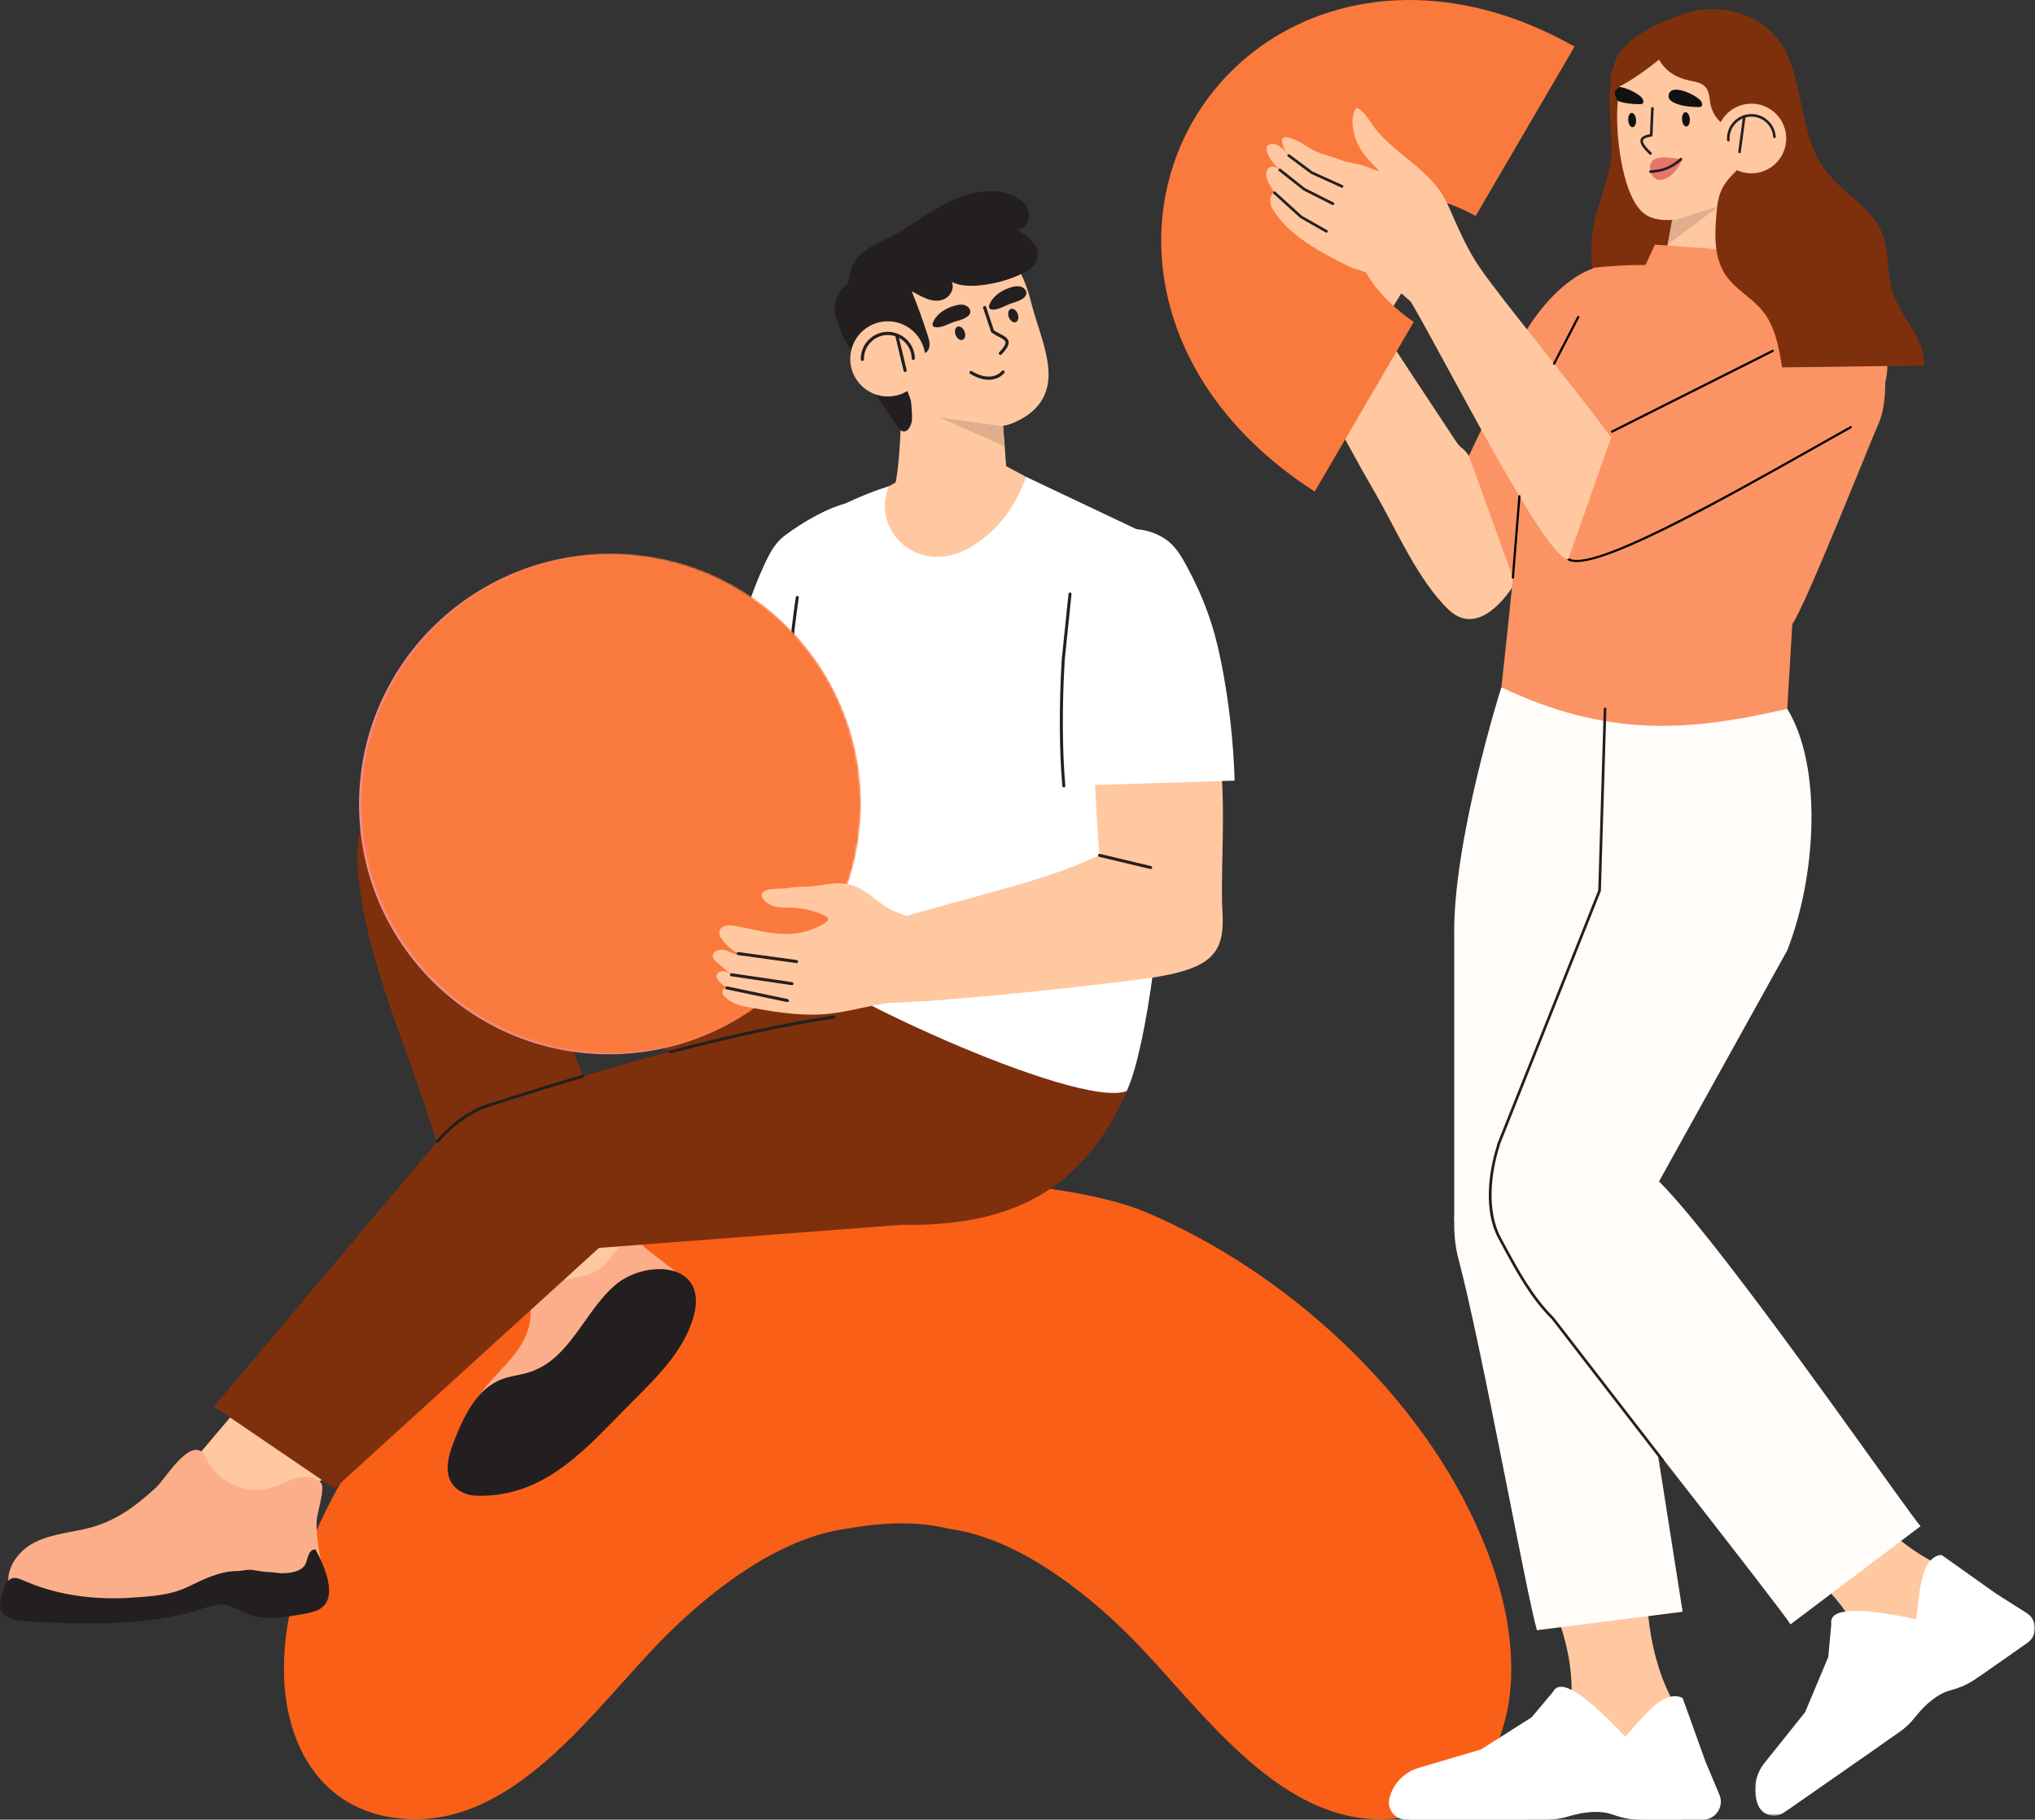 <?xml version="1.0" encoding="UTF-8"?> <svg xmlns="http://www.w3.org/2000/svg" xmlns:xlink="http://www.w3.org/1999/xlink" width="728px" height="651px" viewBox="0 0 728 651" version="1.1"><rect x="0" y="0" width="728" height="651" fill="#333333" stroke="none"/><title>Group 169@1x</title><defs><polygon id="path-1" points="0 0 100.131 0 100.131 93.39 0 93.39"></polygon><path d="M0,89.5 C0,138.929 40.071,179 89.5,179 L89.5,179 C138.929,179 179,138.929 179,89.5 L179,89.5 C179,40.071 138.929,0 89.5,0 L89.5,0 C40.071,0 0,40.071 0,89.5" id="path-3"></path></defs><g id="isi-s.fr" stroke="none" stroke-width="1" fill="none" fill-rule="evenodd"><g id="CAS-CLIENTS" transform="translate(-972, -198)"><g id="Group-169" transform="translate(972, 198)"><g id="Group-156"><path d="M409.805,433.617 C460.294,454.881 508.561,499.136 529.921,549.72 C536.676,565.718 541.238,582.938 540.578,600.293 C539.642,624.865 527.267,646.813 500.998,650.369 C458.599,656.108 429.306,610.229 403.47,584.67 C386.895,568.271 363.218,550.137 339.492,546.931 C327.89,544.09 315.511,544.644 302.735,546.931 C279.009,550.137 255.332,568.271 238.757,584.67 C212.921,610.229 183.628,656.108 141.229,650.369 C114.96,646.813 102.585,624.865 101.649,600.293 C100.989,582.938 105.551,565.718 112.306,549.72 C133.666,499.136 181.933,454.881 232.422,433.617 C269.749,417.896 372.478,417.896 409.805,433.617" id="Fill-1" fill="#FA5F17"></path><path d="M537.087,245.893 C537.087,245.893 519.474,301.483 520.237,335.532 L520.237,436.736 L577.592,444.191 L597.71,254.655 L537.087,245.893 Z" id="Fill-3" fill="#FFFCFA"></path><path d="M597.71,254.654 L639.374,253.598 C652.077,274.354 649.729,313.644 639.363,340.009 L591.879,425.595 L536.014,409.562 L597.71,254.654 Z" id="Fill-5" fill="#FFFCFA"></path><path d="M603.325,70.994 C598.553,64.645 594.799,57.532 592.246,50.011 C590.043,43.53 588.026,36.97 586.653,30.256 C585.971,26.921 585.151,23.33 585.113,19.913 C585.105,19.153 592.329,9.729 587.908,11.568 C584.353,13.049 579.262,18.004 577.931,21.619 C576.602,25.233 576.141,29.109 575.893,32.952 C575.391,40.782 577.017,48.553 576.354,56.327 C575.667,64.416 571.858,71.901 570.258,79.858 C567.991,91.124 570.163,102.835 572.398,114.107 L611.248,114.107 C611.043,114.116 607.292,79.42 606.298,75.912 C605.768,74.046 604.489,72.544 603.325,70.994" id="Fill-7" fill="#7E300C"></path><path d="M525.493,163.044 C518.933,176.887 513.213,190.895 517.984,206.579 C519.266,210.799 521.403,215.101 525.276,217.208 C541.839,226.214 569.899,159.466 575.294,147.939 C581.714,134.222 587.929,114.473 578.919,100.201 C577.655,98.203 575.827,96.397 573.514,95.907 C571.257,95.426 568.934,96.265 566.875,97.306 C558.277,101.653 550.931,110.271 545.917,118.332 C540.828,126.516 537.37,135.497 533.943,144.417 C531.535,150.683 528.43,156.846 525.493,163.044" id="Fill-9" fill="#FB9364"></path><path d="M605.398,622.844 L601.308,613.627 C600.647,612.497 599.987,611.383 599.361,610.278 C589.357,592.728 588.158,572.179 589.291,552.514 C589.324,551.936 589.357,551.357 589.39,550.777 L550.829,561.018 C556.497,576.758 563.22,590.489 562.135,608.679 C552.846,617.129 533.94,625.62 512.713,634.122 C511.272,634.699 509.819,635.277 508.362,635.854 C506.754,636.486 505.253,637.337 503.895,638.376 C502.537,639.415 501.324,640.639 500.294,642.027 C497.541,645.736 500.187,651 504.803,651 L543.89,651 C546.573,651 549.246,650.651 551.836,649.961 C562.524,647.108 569.031,645.075 573.16,647.012 C578.386,649.471 583.997,651 589.772,651 L600.644,651 C608.753,651 614.179,642.655 610.892,635.236 L605.398,622.844 Z" id="Fill-11" fill="#FFC8A0"></path><path d="M547.9,614.408 L555.521,605.35 C558.093,600.03 567.154,606.121 581.416,621.352 C588.313,613.65 595.238,604.303 601.939,607.464 L610.074,630.11 L615.105,642.098 C616.882,646.327 613.776,651 609.191,651 L586.461,651 C583.278,651 580.147,650.345 577.158,649.253 C572.693,647.624 567.142,647.984 560.728,649.938 C558.365,650.657 555.9,651 553.429,651 L503.037,651 C499.009,651 496.058,647.205 497.052,643.302 C498.37,638.118 502.318,634.011 507.446,632.493 L529.804,625.881 L547.9,614.408 Z" id="Fill-13" fill="#FFFFFF"></path><path d="M706.052,566.833 L697.429,561.608 C696.242,561.06 695.064,560.523 693.919,559.975 C675.684,551.294 662.958,535.12 652.651,518.334 C652.347,517.84 652.043,517.348 651.741,516.854 L625.95,547.306 C639.594,556.98 652.956,564.403 662.46,579.95 C659.666,592.194 649.004,609.972 636.446,629.086 C635.594,630.383 634.73,631.689 633.864,632.995 C632.907,634.433 632.159,635.992 631.64,637.62 C631.119,639.247 630.824,640.947 630.772,642.674 C630.633,647.292 635.809,650.098 639.598,647.457 L671.67,625.108 C673.87,623.573 675.866,621.759 677.598,619.71 C684.736,611.257 688.915,605.871 693.408,605.098 C699.103,604.127 704.58,602.173 709.318,598.871 L718.237,592.654 C724.892,588.018 724.576,578.066 717.639,573.859 L706.052,566.833 Z" id="Fill-15" fill="#FFC8A0"></path><g id="Group-19" transform="translate(627.869, 556.19)"><mask id="mask-2" fill="white"><use xlink:href="#path-1"></use></mask><g id="Clip-18"></g><path d="M26.183,36.6 L27.262,24.809 C26.332,18.973 37.247,18.789 57.652,23.132 C58.909,12.868 59.252,1.238 66.558,0 L86.17,13.93 L97.149,20.89 C101.023,23.345 101.145,28.956 97.383,31.576 L78.731,44.574 C76.12,46.394 73.177,47.646 70.101,48.46 C65.504,49.677 61.158,53.146 57.011,58.416 C55.482,60.36 53.655,62.05 51.627,63.462 L10.278,92.279 C6.973,94.581 2.386,93.155 0.97,89.383 C-0.911,84.376 -0.018,78.748 3.323,74.571 L17.892,56.362 L26.183,36.6 Z" id="Fill-17" fill="#FFFFFF" mask="url(#mask-2)"></path></g><path d="M583.718,460.72 C579.644,446.821 573.43,433.84 564.191,422.466 C561.665,419.355 558.916,416.373 555.926,413.52 C553.166,410.882 550.148,408.318 546.498,407.229 C539.911,405.26 532.72,408.593 527.981,413.572 C527.458,414.121 526.964,414.712 526.499,415.322 C522.29,420.896 520.416,428.968 520.238,436.735 C520.176,439.365 520.304,441.956 520.606,444.408 C520.86,446.48 521.234,448.449 521.712,450.253 C530.207,482.234 546.232,571.284 549.826,583.217 L601.94,576.612 L583.718,460.72 Z" id="Fill-20" fill="#FFFCFA"></path><path d="M525.493,163.044 C522.575,159.086 523.122,161.352 520.423,157.249 C511.696,143.981 502.873,130.776 494.268,117.427 C493.743,116.613 501.752,104.535 502.507,102.864 C503.565,100.531 504.683,98.139 504.675,95.573 C504.665,92.467 503.809,90.071 504.985,86.942 C505.586,85.348 506.486,83.876 507,82.253 C507.515,80.629 507.583,78.732 506.597,77.344 C504.689,74.662 501.843,77.49 500.634,79.284 C498.555,82.374 497.162,85.296 496.215,88.812 C495.696,90.736 494.723,94.951 492.428,95.484 C485.669,97.046 479.278,79.686 479.241,75.195 C479.229,73.666 479.578,72.16 479.872,70.66 C480.7,66.447 481.114,62.16 481.283,57.869 C481.356,55.97 481.05,53.571 479.241,52.991 C478.121,52.633 476.873,53.228 476.12,54.129 C475.366,55.032 475.004,56.189 474.665,57.313 C472.765,63.616 471.058,69.978 469.553,76.385 C469.692,70.199 470.271,64.024 471.279,57.92 C471.575,56.127 471.759,52.656 469.494,51.925 C466.641,51.005 465.463,55.34 464.953,57.315 C463.264,63.875 462.377,70.759 461.104,77.414 C461.437,72.366 461.649,67.307 461.736,62.249 C461.765,60.491 462.297,58.108 461.641,56.352 C460.478,53.251 457.565,53.92 456.54,57.001 C455.573,59.91 455.689,63.292 455.178,66.306 C454.583,69.804 453.991,73.3 453.396,76.798 C453.682,72.434 453.971,68.071 454.258,63.707 C454.347,62.352 454.225,60.641 452.96,60.146 C452.185,59.842 451.273,60.197 450.699,60.802 C450.126,61.404 449.825,62.212 449.572,63.005 C448.609,66.017 448.258,69.09 448.092,72.23 C447.452,84.314 447.828,95.477 454.215,106.238 C466.97,129.454 478.495,153.218 491.881,176.247 C499.472,189.31 507.149,207.496 518.203,218.093 C527.37,226.884 537.056,216.667 541.944,208.634 L525.493,163.044 Z" id="Fill-22" fill="#FFC8A0"></path><path d="M472.193,116.764 C471.949,116.764 471.738,116.576 471.716,116.326 C471.11,109.508 467.396,103.231 464.231,98.523 C463.349,97.211 462.439,95.913 461.528,94.614 C458.681,90.556 455.738,86.358 453.696,81.738 C453.59,81.496 453.7,81.211 453.942,81.104 C454.182,81 454.467,81.106 454.574,81.351 C456.577,85.884 459.492,90.041 462.313,94.064 C463.227,95.366 464.142,96.669 465.027,97.988 C468.258,102.791 472.046,109.206 472.672,116.241 C472.695,116.506 472.501,116.739 472.236,116.762 C472.222,116.764 472.207,116.764 472.193,116.764" id="Fill-24" fill="#231F20"></path><path d="M479.942,112.327 C479.69,112.327 479.479,112.131 479.464,111.877 C479.047,105.305 482.867,98.656 488.753,95.706 C488.989,95.592 489.28,95.685 489.398,95.922 C489.516,96.158 489.421,96.447 489.183,96.565 C483.631,99.346 480.027,105.619 480.421,111.817 C480.438,112.081 480.237,112.309 479.973,112.327 C479.961,112.327 479.952,112.327 479.942,112.327" id="Fill-26" fill="#231F20"></path><path d="M505.746,115.201 C492.786,106.151 485.335,95.466 485.511,85.817 C485.616,80.061 488.557,75.218 493.576,72.524 C501.842,68.092 514.409,69.89 527.906,77.253 L563.281,16.674 C546.872,7.407 530.169,1.947 513.518,0.426 C494.576,-1.303 476.224,2.253 460.453,10.713 C447.01,17.922 435.747,28.55 427.876,41.452 C420.001,54.349 415.696,69.249 415.417,84.534 C415.084,102.709 420.423,120.965 430.855,137.331 C440.282,152.117 453.539,165.055 470.319,175.869 L505.746,115.201 Z" id="Fill-28" fill="#FA793D"></path><path d="M543.585,171.603 C543.386,169.632 542.903,167.723 542.32,165.845 C540.892,161.234 538.87,156.81 538.977,152.139 C538.977,152.131 538.978,152.122 538.978,152.114 C539.027,150 539.519,147.835 540.703,145.575 C540.805,145.379 540.906,145.191 541.013,145.003 C544.021,139.732 550.59,136.617 554.583,131.867 C561.792,123.296 567.574,106.873 569.855,95.915 C569.891,95.735 579.217,94.659 591.997,94.791 C614.226,95.02 644.013,103.574 644.375,103.892 C645.57,104.941 668.589,114.532 671.297,118.892 C673.858,123.016 676.642,142.015 671.741,152.238 C670.177,155.5 645.412,217.898 641.177,223.257 L639.373,253.598 C602.705,262.1 574.33,263.465 537.088,245.893 C537.088,245.893 544.504,180.698 543.585,171.603" id="Fill-30" fill="#FB9364"></path><path d="M590.055,77.541 C594.339,79.376 599.255,78.818 603.794,77.75 C614.658,75.196 624.54,69.345 631.253,60.339 C636.364,53.484 634.711,47.606 634.928,39.387 C635.188,29.674 630.54,19.956 622.818,14.061 C617.227,9.79 609.782,7.586 602.671,8.09 C600.352,8.253 598.064,8.704 595.888,9.462 C592.913,10.501 590.137,12.125 587.764,14.379 C587.399,14.724 587.054,15.076 586.719,15.435 C582.655,19.813 580.47,25.321 579.4,31.11 C579.094,32.757 578.879,34.428 578.742,36.098 C578.482,39.094 578.461,42.098 578.571,45.007 C578.881,53.133 581.266,73.779 590.055,77.541" id="Fill-32" fill="#FFC8A0"></path><path d="M561.038,200.051 L576.681,154.419 L643.873,120.451 C649.098,117.705 654.619,115.054 660.522,114.914 C670.255,114.683 674.383,120.957 675.086,128.567 C676.001,138.482 670.782,147.967 662.095,152.826 C625.892,173.07 570.147,205.782 561.038,200.051" id="Fill-34" fill="#FB9364"></path><path d="M563.961,201.085 C562.638,201.085 561.584,200.86 560.829,200.386 C560.644,200.269 560.588,200.027 560.705,199.841 C560.821,199.659 561.065,199.603 561.249,199.717 C569.182,204.711 615.709,178.494 649.683,159.35 C653.926,156.958 658.027,154.648 661.903,152.48 C662.091,152.373 662.331,152.441 662.438,152.633 C662.544,152.823 662.477,153.063 662.287,153.17 C658.41,155.336 654.311,157.646 650.069,160.036 C617.292,178.507 577.226,201.085 563.961,201.085" id="Fill-36" fill="#000000"></path><path d="M576.681,154.814 C576.538,154.814 576.398,154.734 576.329,154.597 C576.232,154.401 576.309,154.165 576.505,154.068 L633.991,125.178 C634.181,125.079 634.421,125.156 634.518,125.352 C634.617,125.548 634.539,125.784 634.344,125.881 L576.858,154.771 C576.801,154.8 576.741,154.814 576.681,154.814" id="Fill-38" fill="#000000"></path><path d="M590.457,55.367 C590.344,55.367 590.232,55.327 590.143,55.245 C587.562,52.863 586.536,51.17 586.91,49.916 C587.262,48.739 588.752,48.266 590.257,47.991 L590.664,38.762 C590.676,38.507 590.887,38.34 591.146,38.32 C591.402,38.33 591.6,38.547 591.588,38.803 L591.168,48.404 C591.158,48.623 590.995,48.805 590.78,48.84 C589.614,49.032 588.035,49.383 587.797,50.181 C587.622,50.766 587.994,52.003 590.771,54.563 C590.958,54.737 590.97,55.03 590.798,55.218 C590.705,55.317 590.581,55.367 590.457,55.367" id="Fill-40" fill="#231F20"></path><path d="M601.724,42.801 C601.827,44.216 602.534,45.319 603.307,45.262 C604.078,45.208 604.621,44.014 604.518,42.6 C604.415,41.183 603.708,40.08 602.935,40.136 C602.164,40.193 601.622,41.386 601.724,42.801" id="Fill-42" fill="#111111"></path><path d="M582.486,43.048 C582.589,44.463 583.296,45.566 584.069,45.509 C584.84,45.455 585.382,44.261 585.28,42.847 C585.177,41.43 584.47,40.327 583.697,40.383 C582.926,40.44 582.384,41.633 582.486,43.048" id="Fill-44" fill="#111111"></path><path d="M603.78,38.067 C602.027,37.848 600.279,37.444 598.817,36.72 C597.881,36.256 596.895,35.493 596.918,34.448 C597.036,29.169 607.083,34.063 608.513,36.16 C608.9,36.727 609.168,37.578 608.656,38.038 C608.369,38.295 607.947,38.313 607.562,38.307 C606.37,38.291 605.074,38.229 603.78,38.067" id="Fill-46" fill="#111111"></path><path d="M578.741,36.099 C579.983,36.576 581.362,36.865 582.751,37.039 C584.041,37.2 585.339,37.262 586.529,37.279 C586.914,37.285 587.338,37.268 587.627,37.01 C588.137,36.551 587.871,35.702 587.484,35.132 C586.606,33.847 582.484,31.504 579.4,31.111 C578.018,32.054 576.722,33.018 578.741,36.099" id="Fill-48" fill="#111111"></path><path d="M601.659,57.512 C597.937,65.045 591.986,66.462 590.423,61.4 C589.243,55.355 595.113,55.962 601.358,56.937 C601.624,56.979 601.779,57.27 601.659,57.512" id="Fill-50" fill="#E5766A"></path><polygon id="Fill-52" fill="#FFC8A0" points="598.964 75.798 592.267 108.612 627.231 108.835 631.227 61.501"></polygon><path d="M588.838,24.934 C586.126,26.927 583.323,28.789 580.488,30.349 C579.785,30.737 579.01,31.119 578.216,31.008 C572.716,30.235 579.553,19.428 581.151,17.51 C584.037,14.047 587.79,11.39 591.771,9.273 C597.344,6.312 603.551,4.325 609.861,4.409 C609.013,4.397 604.671,10.909 603.832,11.822 C601.583,14.269 599.179,16.578 596.641,18.725 C594.171,20.816 591.55,22.94 588.838,24.934" id="Fill-54" fill="#7E300C"></path><polygon id="Fill-56" fill="#E0AE8C" points="598.102 79.007 615.051 73.691 596.57 87.53"></polygon><path d="M576.376,156.51 C562.6,137.768 537.414,107.465 529.34,95.681 C524.415,88.495 521.492,81.104 517.949,73.274 C511.866,59.828 498.194,55.506 490.244,43.618 C488.847,41.529 487.625,39.615 485.308,38.556 C482.553,42.01 484.176,48.714 486.121,52.33 C487.942,55.708 490.717,58.458 493.452,61.152 C491.348,60.838 489.713,59.82 487.722,59.21 C485.286,58.468 482.287,58.287 479.918,57.345 C475.203,55.469 472.202,55.351 467.63,52.442 C459.248,47.113 458.455,49.541 458.577,50.324 C458.953,52.673 459.639,53.721 461.036,55.644 C459.498,53.659 457.584,51.481 455.075,51.522 C450.956,51.584 453.963,57.375 457.841,60.797 C456.847,60.097 455.375,59.163 454.155,59.896 C453.81,60.105 453.544,60.431 453.353,60.787 C451.95,63.435 454.643,66.743 455.921,68.939 C455.625,68.433 454.488,70.64 454.447,70.824 C454.279,71.559 454.573,73.229 454.813,73.937 C459.955,83.734 472.741,90.629 483.955,95.957 C489.391,97.302 494.924,100.112 499.581,103.6 C500.93,104.608 502.206,105.676 503.382,106.78 C503.386,106.78 503.386,106.784 503.386,106.784 C503.901,107.267 504.521,107.66 504.872,108.25 C516.862,128.465 553.468,201.088 561.037,200.052 L576.376,156.51 Z" id="Fill-58" fill="#FFC8A0"></path><path d="M480.1,67.165 C480.034,67.165 479.966,67.151 479.901,67.122 L469.027,62.186 L460.749,56.029 C460.536,55.87 460.491,55.57 460.65,55.356 C460.809,55.143 461.109,55.101 461.322,55.258 L469.511,61.362 L480.3,66.248 C480.54,66.357 480.646,66.642 480.538,66.884 C480.457,67.06 480.282,67.165 480.1,67.165" id="Fill-60" fill="#231F20"></path><path d="M476.858,73.372 C476.785,73.372 476.711,73.356 476.641,73.321 L466.298,68.096 L457.544,61.172 C457.337,61.007 457.302,60.705 457.466,60.495 C457.631,60.288 457.933,60.255 458.141,60.418 L466.814,67.29 L477.075,72.463 C477.312,72.583 477.407,72.872 477.286,73.108 C477.203,73.275 477.033,73.372 476.858,73.372" id="Fill-62" fill="#231F20"></path><path d="M474.512,83.234 C474.43,83.234 474.349,83.215 474.273,83.172 L465.149,77.972 L455.598,69.296 C455.402,69.117 455.387,68.815 455.567,68.617 C455.745,68.424 456.048,68.408 456.243,68.586 L465.709,77.199 L474.75,82.337 C474.978,82.468 475.06,82.761 474.928,82.992 C474.839,83.147 474.678,83.234 474.512,83.234" id="Fill-64" fill="#231F20"></path><path d="M592.028,87.53 L631.226,90.36 L631.226,111.127 C601.383,131.498 581.363,136.645 581.132,111.127 L592.028,87.53 Z" id="Fill-66" fill="#FB9364"></path><path d="M688.297,130.784 C688.833,120.997 679.796,113.459 676.909,104.09 C674.889,97.538 675.966,90.264 673.498,83.867 C669.527,73.572 657.75,68.522 651.791,59.237 C644.03,47.145 645.239,31.114 638.676,18.209 C632.135,5.348 616.145,0.387 602.505,4.918 C594.276,7.65 588.413,15.866 595.246,23.815 C597.499,26.438 600.773,28.033 604.148,28.775 C606.314,29.25 608.764,29.519 610.19,31.219 C611.498,32.775 611.484,35.002 611.856,37.002 C612.344,39.622 613.65,42.134 615.723,43.808 C617.794,45.482 620.657,46.236 623.222,45.512 C625.805,46.211 627.573,48.818 627.374,51.488 C627.176,54.159 625.607,56.547 623.745,58.471 C618.185,64.211 615.037,66.192 614.195,74.919 C613.416,82.983 612.817,91.797 617.381,98.487 C620.835,103.551 626.696,106.48 630.555,111.245 C635.09,116.844 636.386,124.319 637.525,131.438 L688.297,130.784 Z" id="Fill-68" fill="#7E300C"></path><path d="M614.128,50.446 C614.624,57.308 620.587,62.469 627.446,61.973 C634.308,61.477 639.467,55.512 638.971,48.649 C638.475,41.787 632.51,36.624 625.651,37.122 C618.791,37.618 613.632,43.583 614.128,50.446" id="Fill-70" fill="#FFC8A0"></path><path d="M618.297,50.606 C618.057,50.606 617.854,50.42 617.836,50.176 C617.489,45.372 621.116,41.18 625.92,40.833 C628.239,40.66 630.5,41.412 632.263,42.938 C634.03,44.467 635.093,46.589 635.262,48.916 C635.281,49.172 635.087,49.395 634.834,49.413 C634.557,49.449 634.357,49.238 634.338,48.984 C634.187,46.903 633.235,45.004 631.659,43.639 C630.082,42.275 628.075,41.61 625.986,41.755 C623.906,41.907 622.009,42.858 620.643,44.436 C619.278,46.013 618.609,48.029 618.76,50.11 C618.78,50.364 618.586,50.587 618.332,50.606 C618.321,50.606 618.309,50.606 618.297,50.606" id="Fill-72" fill="#231F20"></path><path d="M622.303,54.796 C622.282,54.796 622.263,54.794 622.241,54.792 C621.988,54.757 621.809,54.524 621.844,54.27 L623.541,41.613 C623.576,41.359 623.814,41.181 624.062,41.216 C624.316,41.249 624.492,41.481 624.459,41.735 L622.761,54.392 C622.73,54.627 622.532,54.796 622.303,54.796" id="Fill-74" fill="#231F20"></path><path d="M590.423,61.863 C590.175,61.863 589.969,61.667 589.96,61.419 C589.95,61.163 590.149,60.948 590.405,60.936 C594.628,60.77 597.91,59.43 601.047,56.593 C601.236,56.423 601.529,56.436 601.701,56.626 C601.872,56.816 601.858,57.109 601.668,57.281 C598.404,60.233 594.836,61.688 590.44,61.863 L590.423,61.863 Z" id="Fill-76" fill="#231F20"></path><path d="M687.053,546.014 L640.522,581.143 C638.997,577.879 555.6,471.747 555.521,471.672 C547.361,463.552 542.167,453.433 536.547,443.076 C531.105,433.053 532.812,418.417 536.753,407.709 C537.305,406.207 580.504,412.597 588.64,418.365 C588.739,418.436 588.838,418.506 588.94,418.582 C592.801,421.44 599.024,428.303 606.517,437.448 C635.169,472.418 682.396,540.735 687.053,546.014" id="Fill-78" fill="#FFFCFA"></path><path d="M594.694,522.825 C594.551,522.825 594.41,522.761 594.315,522.639 L555.141,471.965 C547.532,464.399 542.549,455.186 537.276,445.43 L536.125,443.306 C529.5,431.098 533.923,414.736 535.571,409.654 C535.544,409.565 535.534,409.47 535.567,409.385 L571.75,318.538 L573.718,253.583 C573.726,253.32 573.985,253.118 574.212,253.118 C574.475,253.126 574.685,253.347 574.677,253.613 L572.707,318.651 C572.705,318.707 572.693,318.763 572.672,318.815 L536.548,409.515 C536.571,409.59 536.577,409.668 536.555,409.738 C533.347,419.466 531.772,433.273 536.97,442.849 L538.119,444.975 C543.359,454.665 548.309,463.818 555.86,471.332 L595.074,522.052 C595.237,522.261 595.198,522.563 594.987,522.724 C594.9,522.792 594.797,522.825 594.694,522.825" id="Fill-80" fill="#231F20"></path><path d="M555.964,130.501 C555.902,130.501 555.842,130.487 555.782,130.456 C555.59,130.355 555.515,130.119 555.614,129.925 L564.254,113.242 C564.355,113.049 564.591,112.975 564.785,113.074 C564.978,113.175 565.054,113.411 564.953,113.605 L556.315,130.287 C556.245,130.423 556.106,130.501 555.964,130.501" id="Fill-82" fill="#000000"></path><path d="M541.223,207.028 C541.213,207.028 541.202,207.028 541.192,207.026 C540.975,207.009 540.812,206.819 540.83,206.602 L543.17,177.529 C543.187,177.312 543.377,177.149 543.594,177.167 C543.811,177.184 543.972,177.374 543.955,177.591 L541.616,206.666 C541.599,206.871 541.426,207.028 541.223,207.028" id="Fill-84" fill="#000000"></path><polygon id="Fill-86" fill="#FFC8A0" points="228.482 450.379 214.045 426.719 183.28 443.791 197.451 467.185"></polygon><path d="M169.121,503.658 C174.274,491.487 188.904,485.196 189.784,470.843 C189.954,468.041 189.559,465.124 190.565,462.504 C190.954,461.49 191.599,460.507 192.583,460.046 C195.288,458.777 199.856,458.457 202.921,457.746 C207.142,456.763 210.991,456.397 214.722,453.899 C219.255,450.87 223.196,438.846 230.559,446.151 C231.877,447.457 240.751,454.069 243.772,456.598 C255.852,466.711 237.301,485.177 229.61,492.233 C223.196,498.115 216.274,503.442 208.945,508.134 C200.931,513.266 192.093,517.735 182.591,518.22 C179.189,518.394 175.625,518.003 172.74,516.189 C167.438,512.855 167.149,508.317 169.121,503.658" id="Fill-88" fill="#FCAE8A"></path><path d="M220.08,459.743 C208.656,469.55 203.738,487.033 188.304,491.24 C185.4,492.033 182.37,492.352 179.549,493.42 C170.614,496.802 165.905,506.61 162.402,515.655 C160.519,520.514 158.811,526.316 161.624,530.661 C163.538,533.615 167.162,535.028 170.64,535.117 C195.652,535.749 210.454,517.219 226.537,501.141 C235.135,492.546 244.734,483.174 248.122,471.005 C253.599,451.334 230.896,450.46 220.08,459.743" id="Fill-90" fill="#231F20"></path><path d="M266.726,260.156 C265.583,268.455 264.767,276.852 264.219,285.422 C263.33,299.312 262.617,313.217 262.002,327.123 L294.395,328.115 C295.538,312.487 296.681,296.858 297.822,281.23 C298.665,269.703 297.559,260.22 296.513,248.704 C295.004,232.121 294.287,215.44 294.364,198.758 C294.376,196.56 293.349,188.698 291.666,187.606 C289.932,186.482 282.067,193.25 280.542,194.733 C275.517,199.62 272.861,206.853 270.621,213.892 C265.707,229.351 268.891,244.447 266.726,260.156" id="Fill-92" fill="#F9956E"></path><path d="M98.666,488.124 C96.063,490.694 59.049,534.648 59.049,534.648 L110.507,533.053 L134.928,513.843 L98.666,488.124 Z" id="Fill-94" fill="#FFC8A0"></path><path d="M294.335,321.269 C293.562,321.347 283.691,317.285 282.86,316.975 C260.117,308.461 237.374,299.949 214.63,291.436 C194.868,284.04 174.916,274.375 153.24,277.193 C144.753,278.296 136.289,282.441 131.804,289.732 C127.386,296.916 127.401,305.932 128.302,314.318 C131.369,342.861 144.137,371.367 153.021,398.618 C158.593,415.713 164.166,432.81 169.74,449.906 L225.614,431.88 L199.746,361.241 L296.681,397.085 C320.246,394.699 319.523,318.721 294.335,321.269" id="Fill-96" fill="#7E300C"></path><path d="M325.826,358.059 C272.815,363.067 172.034,396.384 172.034,396.384 C166.068,399.19 160.779,403.256 156.529,408.299 L76.557,503.207 L119.663,532.543 L214.276,446.452 L322.389,438.194 C364.83,439.016 388.641,423.285 403.103,390.296 L325.826,358.059 Z" id="Fill-98" fill="#7E300C"></path><path d="M156.529,408.838 C156.407,408.838 156.283,408.798 156.182,408.713 C155.953,408.519 155.924,408.18 156.116,407.951 C160.388,402.883 165.812,398.714 171.806,395.894 C172.013,395.821 187.174,390.724 208.31,384.52 C208.596,384.435 208.895,384.602 208.98,384.886 C209.063,385.173 208.9,385.472 208.614,385.555 C187.5,391.753 172.358,396.844 172.207,396.894 C166.411,399.625 161.112,403.697 156.941,408.647 C156.835,408.773 156.682,408.838 156.529,408.838" id="Fill-100" fill="#231F20"></path><path d="M239.83,376.869 C239.59,376.869 239.371,376.708 239.307,376.466 C239.233,376.177 239.406,375.882 239.694,375.807 C262.445,369.882 282.159,365.679 298.287,363.312 C298.569,363.266 298.854,363.471 298.899,363.768 C298.941,364.062 298.738,364.336 298.443,364.38 C282.355,366.739 262.68,370.936 239.965,376.851 C239.919,376.863 239.874,376.869 239.83,376.869" id="Fill-102" fill="#231F20"></path><path d="M358.614,149.918 C358.61,149.887 358.61,149.869 358.61,149.869 C358.694,149.914 358.694,149.931 358.614,149.918" id="Fill-104" fill="#F9956E"></path><path d="M360.38,179.637 C359.745,183.573 355.862,186.623 352.362,188.183 C346,191.011 338.332,190.205 332.276,186.769 C327.929,184.302 324.512,180.648 321.922,176.451 C321.323,175.482 320.021,174.578 320.261,173.464 C322.133,164.817 323.789,136.407 319.692,134.208 C335.436,142.667 357.37,149.781 358.613,149.917 C358.631,150.136 358.716,151.08 358.834,152.508 C358.981,154.291 359.192,156.834 359.411,159.658 C360.016,167.547 360.7,177.65 360.38,179.637" id="Fill-106" fill="#FFC8A0"></path><path d="M291.071,239.336 C291.36,240.189 291.664,241.016 291.986,241.815 C294.365,247.729 297.86,253.321 302.98,257.086 C318.435,268.459 344.536,258.555 360.173,250.857 C369.226,246.4 376.638,237.849 382.473,229.698 C387.502,222.671 391.255,214.539 391.85,206.091 C393.099,188.304 381.218,178.162 367.231,170.68 L359.511,166.552 L329.958,167.335 C329.958,167.335 311.767,177.379 310.21,178.263 C308.935,178.988 307.674,181.31 306.374,182.065 L306.339,182.089 C305.304,182.695 304.27,183.317 303.261,183.963 C286.317,194.833 285.269,222.186 291.071,239.336" id="Fill-108" fill="#FFC8A0"></path><path d="M286.478,191.991 C290.533,184.19 310.189,176.312 317.91,173.992 C311.446,190.373 329.16,206.753 347.614,195.514 C362.411,186.502 365.718,172.934 367.229,170.68 L413.34,192.52 C426.081,199.795 417.66,358.416 403.103,390.297 C385.943,397.289 287.486,351.635 280.949,339.953 C280.202,338.616 288.518,307.598 288.071,299.572 C287.42,287.853 284.057,271.006 282.484,259.374 C281.877,254.883 281.203,250.395 281.021,245.87 C280.775,239.674 284.258,196.26 286.478,191.991" id="Fill-110" fill="#FFFFFF"></path><path d="M395.329,204.646 C399.953,200.613 406.64,199.399 412.578,203.44 C417.324,206.669 422.026,212.264 424.269,217.454 C431.174,233.421 433.041,250.323 435.839,266.905 C438.737,284.074 436.902,305.737 437.158,322.838 C437.158,322.838 394.503,313.111 394.502,313.111 C392.781,312.979 390.993,258.517 389.585,248.898 C386.923,230.716 384.081,227.16 392.667,207.553 C393.198,206.338 394.331,205.516 395.329,204.646" id="Fill-112" fill="#FFC8A0"></path><path d="M382.788,212.515 C384.121,206.503 385.992,200.398 389.958,195.687 C396.393,188.043 408.633,187.352 416.827,192.803 C420.303,195.115 422.544,198.842 424.524,202.519 C430.669,213.937 434.344,224.108 436.884,236.988 C439.633,250.924 441.241,265.084 441.675,279.28 C440.787,279.307 439.776,279.34 438.887,279.367 L384.721,281.043 C384.721,281.043 377.751,235.23 382.788,212.515" id="Fill-114" fill="#FFFFFF"></path><path d="M321.227,269.739 C322.132,246.49 318.058,186.212 313.808,181.757 C306.911,174.524 288.393,185.805 280.553,191.755 C277.226,194.278 275.219,198.135 273.472,201.927 C268.044,213.705 265.004,224.083 263.264,237.097 C261.383,251.174 260.655,265.407 261.099,279.603 C261.986,279.576 262.999,279.545 263.886,279.516 L318.052,277.84 L321.227,269.739 Z" id="Fill-116" fill="#FFFFFF"></path><path d="M112.029,563.963 C114.026,563.151 115.2,561.265 114.578,557.507 C113.83,552.994 113.131,548.714 113.269,544.125 C113.344,541.559 116.486,532.27 114.834,530.514 C112.62,528.167 108.956,527.979 105.884,528.824 C102.809,529.671 100.016,531.363 96.968,532.299 C88.156,535.007 77.743,530.282 73.77,521.772 C73.326,520.82 72.902,519.768 72.02,519.222 C66.71,515.946 59.101,529.164 55.749,532.239 C47.845,539.495 40.433,544.854 29.796,547.152 C23.682,548.474 17.281,549.123 11.772,552.141 C6.262,555.156 1.801,561.451 3.223,567.688 C8.108,569.773 14.621,570.102 19.889,570.62 C37.012,572.298 54.988,573.849 70.773,566.876 C75.265,564.891 79.669,563.98 84.529,563.381 C89.746,562.74 95.905,561.709 101.044,563.112 C104.431,564.036 109.109,565.149 112.029,563.963" id="Fill-118" fill="#FCAE8A"></path><path d="M84.704,562.07 C86.703,562.047 88.365,561.392 90.429,561.687 C93.544,562.13 96.649,562.737 99.795,562.82 C102.906,562.902 106.899,562.698 108.906,560.179 C110.159,558.605 109.985,554.128 112.885,554.351 C115.756,559.731 121.545,571.898 114.048,575.836 C112.244,576.782 110.198,577.142 108.191,577.491 C101.862,578.588 95.221,579.666 89.129,577.629 C85.463,576.404 82.027,573.532 78.073,574.051 C74.438,574.526 70.566,576.288 66.959,577.148 C48.293,581.611 30.199,581.146 11.034,580.14 C8.494,580.007 5.902,579.861 3.54,578.921 C1.95,578.288 0.383,577.127 0.055,575.445 C-0.32,573.52 1.295,567.613 2.56,565.995 C4.519,563.491 6.737,564.721 9.463,565.886 C21.243,570.915 34.571,572.466 47.282,571.576 C53.824,571.119 60.738,570.745 66.695,567.942 C72.534,565.198 78.173,562.144 84.704,562.07" id="Fill-120" fill="#231F20"></path><path d="M354.941,152.75 C351.76,152.835 348.482,152.49 345.564,152.298 C338.59,151.835 331.428,149.901 325.74,145.703 C315.711,138.304 308.437,127.451 309.39,114.561 C310.763,95.983 328.844,80.26 347.761,83.907 C360.719,86.404 366.093,96.999 368.993,108.578 C370.886,116.133 374.162,123.48 374.985,131.354 C376.03,141.341 371.117,147.878 361.89,151.527 C359.772,152.364 357.385,152.684 354.941,152.75" id="Fill-122" fill="#FFC8A0"></path><path d="M345.045,118.609 C345.549,119.909 345.248,121.241 344.371,121.58 C343.493,121.921 342.374,121.144 341.868,119.843 C341.362,118.543 341.665,117.211 342.542,116.87 C343.42,116.529 344.539,117.308 345.045,118.609" id="Fill-124" fill="#231F20"></path><path d="M364.078,112.275 C364.584,113.575 364.281,114.907 363.404,115.246 C362.526,115.587 361.407,114.81 360.901,113.509 C360.395,112.209 360.698,110.878 361.575,110.537 C362.453,110.195 363.572,110.975 364.078,112.275" id="Fill-126" fill="#231F20"></path><path d="M343.041,114.648 C344.891,114.082 347.227,113.148 347.125,111.338 C347.099,110.859 346.851,110.412 346.53,110.055 C345.534,108.95 344.069,108.834 342.698,109.086 C339.184,109.727 335.017,111.976 333.692,115.545 C333.535,115.968 333.585,116.503 333.934,116.788 C334.116,116.939 334.354,117.003 334.588,117.042 C336.853,117.41 339.405,115.739 341.52,115.092 C341.915,114.97 342.454,114.828 343.041,114.648" id="Fill-128" fill="#231F20"></path><path d="M363.182,108.089 C365.017,107.471 367.322,106.469 367.169,104.663 C367.129,104.184 366.871,103.746 366.538,103.397 C365.511,102.322 364.045,102.248 362.681,102.539 C359.186,103.281 355.085,105.649 353.862,109.256 C353.717,109.682 353.785,110.215 354.141,110.49 C354.327,110.636 354.567,110.692 354.802,110.725 C357.078,111.027 359.579,109.283 361.675,108.576 C362.067,108.444 362.601,108.285 363.182,108.089" id="Fill-130" fill="#231F20"></path><path d="M325.471,142.121 C324.887,140.509 324.023,138.964 324.025,137.236 C324.033,133.517 324.064,129.71 324.13,125.954 C325.362,125.941 326.557,126.338 327.772,126.542 C329.862,126.889 331.97,126.571 332.452,124.102 C332.735,122.652 332.274,121.17 331.813,119.766 C330.089,114.526 328.274,109.311 326.162,104.216 C329.659,106.016 333.863,108.863 337.871,106.956 C340.099,105.896 341.561,103.047 340.461,100.84 C343.303,102.284 346.633,102.4 349.81,102.148 C355.196,101.721 360.5,100.316 365.392,98.022 C367.823,96.882 370.359,95.27 371.081,92.683 C371.69,90.504 370.808,88.126 369.35,86.398 C367.893,84.669 365.924,83.463 363.993,82.289 C367.071,82.047 368.859,78.175 367.868,75.248 C366.878,72.322 364.007,70.419 361.077,69.44 C353.598,66.94 345.304,69.174 338.309,72.814 C331.311,76.456 325.085,81.452 318.051,85.018 C314.36,86.888 310.358,88.427 307.497,91.417 C305.366,93.646 304.01,96.605 303.713,99.677 C303.665,100.187 303.64,100.714 303.413,101.173 C303.153,101.698 302.663,102.065 302.22,102.45 C300.069,104.315 298.721,107.076 298.572,109.919 C298.413,112.958 299.874,115.671 300.823,118.447 C301.925,121.664 303.93,124.468 305.65,127.369 C307.158,129.91 308.471,132.559 309.895,135.148 C313.214,141.191 317.115,146.891 321.007,152.579 C321.441,153.213 321.91,153.876 322.615,154.18 C324.845,155.141 326.187,151.771 326.253,150.131 C326.331,148.22 326.127,146.123 325.97,144.216 C325.912,143.494 325.717,142.802 325.471,142.121" id="Fill-132" fill="#231F20"></path><path d="M353.691,135.86 C353.596,135.86 353.503,135.86 353.408,135.856 C351.411,135.79 349.224,135.061 347.085,133.747 C346.82,133.584 346.736,133.235 346.899,132.97 C347.062,132.704 347.409,132.623 347.676,132.784 C349.648,133.997 351.643,134.668 353.445,134.726 C355.462,134.792 357.316,134.046 358.389,132.728 C358.586,132.485 358.943,132.451 359.183,132.646 C359.425,132.844 359.462,133.199 359.265,133.441 C358.023,134.968 355.954,135.86 353.691,135.86" id="Fill-134" fill="#231F20"></path><path d="M359.412,159.657 L335.975,149.343 L358.832,152.508 C358.981,154.293 359.193,156.834 359.412,159.657" id="Fill-136" fill="#E0AE8C"></path><path d="M380.572,281.712 C380.295,281.712 380.061,281.5 380.036,281.219 C378.922,268.564 378.848,252.035 379.83,235.868 L382.252,212.458 C382.283,212.164 382.55,211.956 382.843,211.978 C383.139,212.009 383.354,212.274 383.323,212.571 L380.906,235.957 C379.927,252.048 380.003,268.52 381.111,281.124 C381.136,281.423 380.917,281.683 380.621,281.71 C380.605,281.712 380.588,281.712 380.572,281.712" id="Fill-138" fill="#231F20"></path><path d="M285.261,279.394 C285.026,279.394 284.811,279.241 284.744,279.005 C280.36,263.876 280.34,243.721 284.68,213.655 C284.722,213.358 285.001,213.151 285.29,213.197 C285.584,213.24 285.79,213.513 285.747,213.808 C281.431,243.715 281.441,263.731 285.778,278.704 C285.861,278.991 285.697,279.29 285.412,279.373 C285.362,279.388 285.309,279.394 285.261,279.394" id="Fill-140" fill="#231F20"></path><path d="M331.049,128.156 C331.184,135.582 325.276,141.71 317.852,141.846 C310.429,141.979 304.303,136.068 304.167,128.644 C304.034,121.217 309.942,115.087 317.364,114.954 C324.788,114.818 330.915,120.729 331.049,128.156" id="Fill-142" fill="#FFC8A0"></path><path d="M308.497,129.129 C308.189,129.129 307.938,128.883 307.932,128.575 C307.837,123.238 312.099,118.817 317.432,118.72 C322.814,118.67 327.186,122.889 327.283,128.224 C327.289,128.536 327.041,128.794 326.729,128.8 L326.719,128.8 C326.411,128.8 326.159,128.554 326.154,128.244 C326.068,123.53 322.14,119.79 317.453,119.85 C312.74,119.935 308.978,123.84 309.063,128.554 C309.067,128.866 308.819,129.124 308.507,129.129 L308.497,129.129 Z" id="Fill-144" fill="#231F20"></path><path d="M357.869,126.981 C357.728,126.981 357.586,126.929 357.476,126.82 C357.253,126.605 357.247,126.247 357.464,126.022 C359.065,124.371 359.814,123.154 359.694,122.406 C359.574,121.661 358.543,121.126 357.238,120.444 C356.469,120.043 355.599,119.59 354.754,119.002 C354.653,118.933 354.578,118.832 354.539,118.716 L351.713,110.179 C351.614,109.882 351.775,109.562 352.071,109.463 C352.371,109.369 352.687,109.527 352.784,109.822 L355.552,118.179 C356.292,118.679 357.069,119.084 357.761,119.442 C359.284,120.237 360.599,120.923 360.81,122.225 C360.998,123.392 360.215,124.807 358.274,126.811 C358.164,126.923 358.017,126.981 357.869,126.981" id="Fill-146" fill="#231F20"></path><path d="M323.793,133.098 C323.537,133.098 323.307,132.924 323.243,132.664 L320.335,120.42 C320.263,120.115 320.449,119.813 320.754,119.739 C321.054,119.67 321.36,119.856 321.434,120.158 L324.343,132.402 C324.415,132.707 324.227,133.011 323.923,133.083 C323.88,133.094 323.836,133.098 323.793,133.098" id="Fill-148" fill="#231F20"></path><path d="M312.184,331.639 C332.049,324.456 363.862,317.883 383.477,310.169 C393.735,306.134 399.202,301.46 410.258,306.94 C420.062,311.801 427.029,314.879 436.998,319.297 C437.323,329.861 439.507,339.424 429.446,344.935 C421.711,349.172 407.282,350.443 398.26,351.561 C379.916,353.839 335.495,358.532 316.791,358.833 L312.184,331.639 Z" id="Fill-150" fill="#FFC8A0"></path><path d="M411.632,310.915 C411.591,310.915 411.549,310.911 411.508,310.9 L393.22,306.53 C392.93,306.46 392.749,306.169 392.821,305.88 C392.889,305.59 393.18,305.409 393.47,305.481 L411.756,309.851 C412.047,309.921 412.227,310.212 412.157,310.501 C412.097,310.749 411.876,310.915 411.632,310.915" id="Fill-152" fill="#231F20"></path><path d="M307.198,287.765 C307.198,337.143 267.184,377.173 217.825,377.173 C168.465,377.173 128.451,337.143 128.451,287.765 C128.451,238.386 168.465,198.356 217.825,198.356 C267.184,198.356 307.198,238.386 307.198,287.765" id="Fill-154" fill="#F29097"></path></g><g id="Group-159" transform="translate(129, 198)"><mask id="mask-4" fill="white"><use xlink:href="#path-3"></use></mask><g id="Clip-158"></g><path d="M179,89.5 C179,138.929 138.929,179 89.5,179 C40.071,179 0,138.929 0,89.5 C0,40.071 40.071,0 89.5,0 C138.929,0 179,40.071 179,89.5" id="Fill-157" fill="#FA793D" mask="url(#mask-4)"></path></g><g id="Group-168" transform="translate(255, 316)"><path d="M73.116,14.083 C70.966,11.553 67.977,11.397 64.927,10.039 C58.136,7.007 54.159,0.496 46.222,0.032 C42.736,-0.173 39.329,0.67 35.886,1.049 C32.825,1.386 29.847,1.082 26.808,1.716 C24.89,2.116 17.838,1.425 17.462,4.052 C17.398,4.492 17.601,4.923 17.84,5.296 C19.898,8.52 23.502,8.729 26.839,8.696 C31.156,8.653 36.115,9.693 40.014,11.541 C40.484,11.764 40.979,12.039 41.193,12.513 C41.876,14.026 36.045,16.273 34.919,16.686 C32.089,17.727 29.084,18.137 26.08,18.121 C19.969,18.09 13.995,16.425 8.042,15.228 C5.862,14.793 2.855,14.998 2.38,17.18 C2.133,18.308 2.768,19.433 3.467,20.348 C5.161,22.573 7.397,24.377 9.925,25.559 C7.972,25.784 6.217,24.451 4.331,23.896 C2.444,23.342 -0.293,24.357 0.025,26.307 C0.165,27.16 0.864,27.79 1.518,28.348 C3.234,29.808 4.948,31.27 6.662,32.73 C5.497,31.909 4.059,31.05 2.741,31.59 C-0.968,33.113 3.508,36.394 4.998,37.422 C4.061,37.44 3.271,38.441 3.467,39.364 C3.589,39.932 4.003,40.387 4.43,40.78 C6.681,42.848 9.164,43.643 12.126,44.197 C21.043,45.868 30.232,47.464 39.314,46.875 C46.191,46.426 52.858,44.548 59.619,43.334 C64.665,42.429 70.948,41.636 72.823,35.957 C75.077,29.127 78.526,20.448 73.116,14.083" id="Fill-160" fill="#FFC8A0"></path><path d="M29.963,28.552 C29.937,28.552 29.914,28.55 29.889,28.548 L9.027,25.685 C8.732,25.644 8.526,25.37 8.565,25.072 C8.606,24.775 8.881,24.574 9.174,24.607 L30.034,27.471 C30.329,27.512 30.537,27.785 30.496,28.081 C30.459,28.355 30.228,28.552 29.963,28.552" id="Fill-162" fill="#231F20"></path><path d="M28.32,36.46 C28.293,36.46 28.268,36.458 28.24,36.454 L6.585,33.267 C6.29,33.224 6.084,32.949 6.128,32.65 C6.173,32.353 6.455,32.15 6.742,32.191 L28.398,35.379 C28.693,35.424 28.897,35.699 28.854,35.995 C28.813,36.265 28.584,36.46 28.32,36.46" id="Fill-164" fill="#231F20"></path><path d="M26.679,42.5 C26.642,42.5 26.605,42.496 26.568,42.489 L4.889,37.954 C4.598,37.894 4.409,37.605 4.471,37.312 C4.532,37.018 4.823,36.834 5.11,36.891 L26.787,41.425 C27.08,41.485 27.267,41.774 27.207,42.067 C27.154,42.325 26.929,42.5 26.679,42.5" id="Fill-166" fill="#231F20"></path></g></g></g></g></svg> 